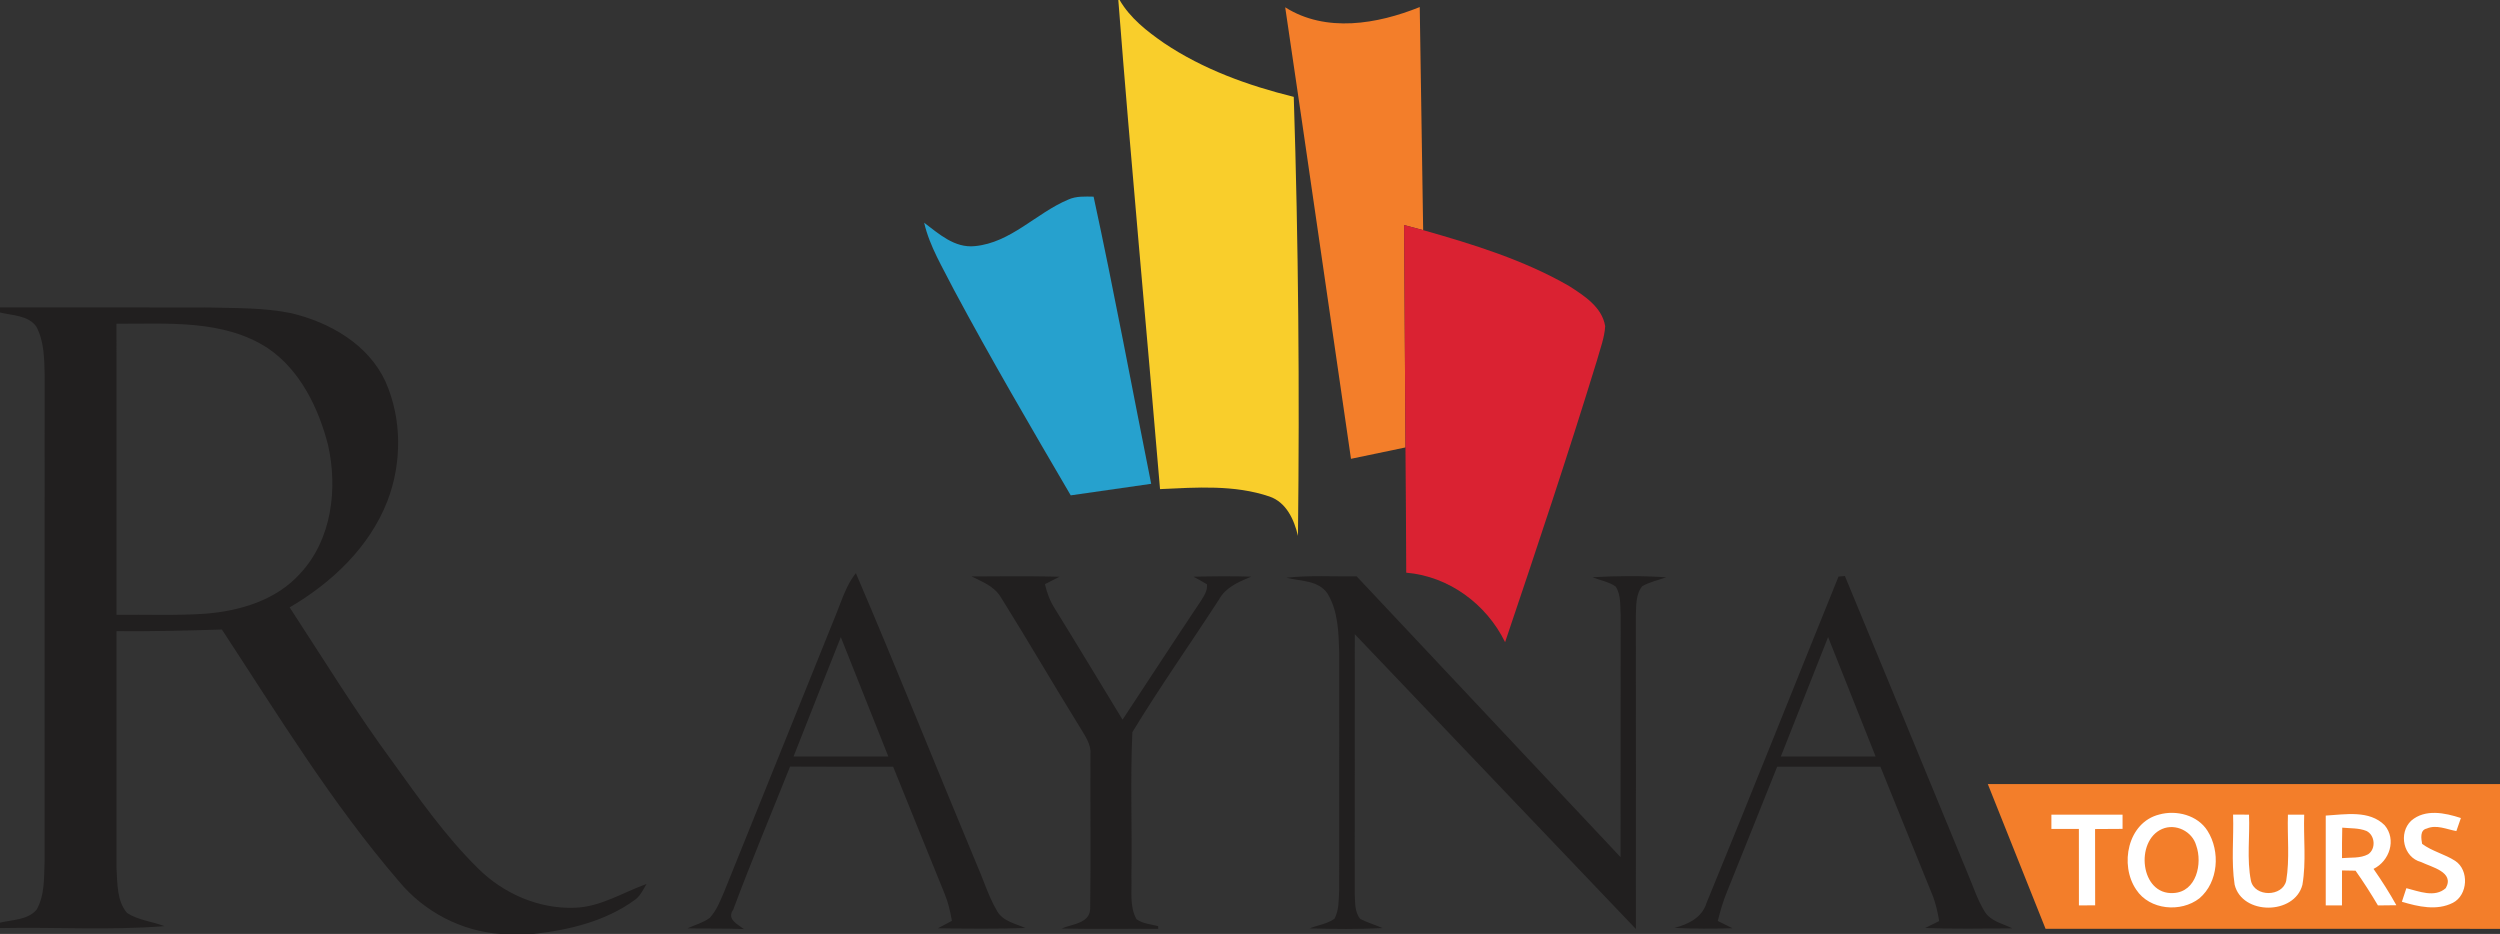 <svg height="229" viewBox="0 0 613 229" width="613" xmlns="http://www.w3.org/2000/svg"><rect x="0" y="0" width="613" height="229" fill="#333333" stroke="none"/><g fill="none" fill-rule="nonzero"><path d="m0 0h.32c2.58 4.46 6.73 7.68 10.9 10.57 9.6 6.45 20.63 10.42 31.8 13.18 1.15 35.87 1.45 71.76 1.03 107.64-.93-3.95-2.83-8.21-6.97-9.64-8.6-2.92-17.92-2.24-26.85-1.82-3.35-39.98-7.13-79.93-10.23-119.93z" fill="#f9ce2b" transform="translate(274.21)"/><g fill="#f37e2a" transform="translate(315.13 1.73)"><path d="m0 .06c9.99 6.32 22.62 4.12 32.99-.06.29 18.24.58 36.47.84 54.7-1.56-.42-3.12-.83-4.67-1.25.09 18.18.22 36.35.33 54.53-4.45.95-8.91 1.87-13.36 2.79-5.39-36.9-10.67-73.82-16.13-110.71z"/><path d="m297.87 190.52v35.5c-37.14-.01-74.29.01-111.43-.01-4.7-11.83-9.45-23.65-14.16-35.49 41.86-.01 83.73 0 125.59 0z"/><path d="m215.01 201.54c3.32-1.45 7.41.58 8.37 4.04 1.58 4.42.06 11.37-5.56 11.66-8.19.54-9.49-12.81-2.81-15.7z"/><path d="m259.19 201.21c1.97.2 4.06.05 5.94.81 2.12 1.04 2.37 4.42.4 5.72-1.96 1.05-4.28.74-6.4.94-.02-2.49 0-4.98.06-7.47z"/></g><path d="m35.31.756c1.96-.9 4.14-.76 6.24-.73 5.07 23.4 9.42 46.94 14.12 70.41-6.58.93-13.15 1.88-19.73 2.83-9.75-16.67-19.51-33.35-28.63-50.39-2.69-5.36-5.94-10.55-7.31-16.46 3.65 2.75 7.47 6.25 12.42 5.74 8.85-.83 15.02-8.09 22.89-11.4z" fill="#26a1ce" transform="translate(226.6 48.194)"/><path d="m0 0c1.55.42 3.11.83 4.67 1.25 12.29 3.49 24.68 7.3 35.81 13.72 3.67 2.36 8.06 5.15 8.82 9.82-.16 2.89-1.26 5.63-2.01 8.4-7.11 23.16-14.78 46.14-22.53 69.09-4.57-9.34-13.78-16.15-24.24-17.04-.02-10.24-.12-20.48-.19-30.71-.11-18.18-.24-36.35-.33-54.53z" fill="#da2232" transform="translate(344.29 55.18)"/><path d="m0 0c17.01.021 34.01-.029 51.02.031 6.79.17 13.65.02 20.34 1.38 9.46 2.24 18.94 7.63 23.16 16.78 4.08 9.18 4.05 20.04.45 29.36-4.42 11.3-13.64 19.99-23.95 26.01 8.3 12.68 16.22 25.63 25.22 37.84 6.5 9.03 12.94 18.22 20.89 26.07 6.21 6.23 14.98 10.09 23.84 9.74 6.33-.22 11.76-3.75 17.56-5.83-.82 1.38-1.51 2.94-2.86 3.9-7.19 5.24-16.1 7.39-24.82 8.35h-8.11c-9.65-.66-18.73-5.45-24.89-12.87-16.46-19.12-29.64-40.73-43.44-61.77-8.61.26-17.22.48-25.84.4 0 19.4-.02 38.81 0 58.22.24 3.67.05 7.91 2.59 10.88 2.75 1.79 6.16 2.08 9.18 3.23-13.4 1.07-26.9.19-40.34.48v-1.33c3.03-.74 6.78-.63 8.97-3.18 2.06-3.63 1.8-8.01 1.97-12.04 0-39.69-.02-79.37.01-119.05-.09-4.01-.11-8.28-2.05-11.9-2-2.79-5.88-2.69-8.9-3.45zm28.56 4.011c.01 23.79 0 47.58.01 71.37 7.25-.09 14.52.23 21.76-.27 8.5-.66 17.42-3.31 23.27-9.85 7.78-8.34 9.25-20.79 6.83-31.56-2.34-9.05-6.81-18.29-14.73-23.68-10.98-7.15-24.65-5.94-37.14-6.01zm181.3 61.15c10.19 23.82 19.81 47.89 29.79 71.81.432.987.833 1.988 1.227 2.993l.591 1.508c.888 2.26 1.81 4.506 3.052 6.6 1.45 2.49 4.5 3.03 6.93 4.11-7.16.24-14.32.17-21.48.06 1.14-.61 2.29-1.22 3.44-1.82-.4-2.27-.9-4.54-1.8-6.67-4.23-10.36-8.4-20.75-12.61-31.12-8.42-.01-16.85.03-25.28-.03-4.65 11.69-9.55 23.3-13.94 35.09-1.65 2.33 1.06 3.55 2.62 4.74-4.62-.18-9.24-.06-13.85-.18 1.83-.81 3.82-1.36 5.46-2.54 1.69-1.8 2.58-4.18 3.55-6.41 9.09-22.59 18.23-45.17 27.33-67.76.209-.507.409-1.019.607-1.533l.591-1.544c.989-2.574 2.036-5.125 3.771-7.303zm49.93.89c-1.19.61-2.38 1.22-3.57 1.82.49 2.15 1.27 4.23 2.48 6.08 5.58 9.01 11.03 18.1 16.55 27.14 6.4-9.67 12.7-19.41 19.16-29.04.78-1.25 1.72-2.58 1.54-4.14-1.09-.66-2.19-1.29-3.31-1.87 4.72-.12 9.45-.17 14.18-.01l-.631.26c-2.846 1.18-5.744 2.519-7.299 5.35-7.03 10.86-14.52 21.46-21.23 32.51-.55 11.81-.03 23.68-.24 35.52.15 3.44-.51 7.22 1.26 10.36 1.53 1.1 3.51 1.21 5.29 1.68l.04.68c-7.91-.06-15.82.09-23.72-.08.672-.301 1.468-.525 2.28-.759l.406-.118c2.1-.62 4.176-1.406 4.334-3.872.18-12.65.01-25.32.07-37.99.21-2.52-1.4-4.58-2.59-6.63-6.53-10.53-12.75-21.26-19.31-31.76-1.279-2.224-3.508-3.413-5.739-4.486l-.608-.29c-.303-.144-.605-.288-.903-.434l2.696-.011 5.392-.028c4.493-.019 8.984-.012 13.472.119zm-53.62 14.81c-3.91 9.74-7.73 19.51-11.59 29.26 7.74.01 15.49.01 23.24.01-3.88-9.76-7.75-19.52-11.65-29.27zm109.25-14.57c5.72-.64 11.49-.27 17.23-.34 21.57 22.95 43.13 45.92 64.71 68.85.03-19.72-.01-39.44.03-59.16-.16-2.39.14-5.07-1.22-7.18-1.69-1.2-3.83-1.53-5.72-2.29 6.02-.36 12.07-.39 18.1.02-1.97.7-4.05 1.14-5.87 2.17-1.64 2.02-1.46 4.79-1.57 7.23.03 25.61.02 51.21.01 76.82-23-24.07-45.94-48.19-68.92-72.27-.02 21.19 0 42.37-.02 63.56.14 2.09-.09 4.54 1.36 6.25 1.77.9 3.68 1.47 5.5 2.25-5.97.3-11.95.25-17.92.07 2.02-.81 4.31-1.08 6.1-2.37 1.17-2.21 1.02-4.81 1.15-7.23.01-19.34 0-38.69.01-58.03-.15-4.89-.25-10.15-2.86-14.45-2.21-3.32-6.66-3.03-10.1-3.9zm135.38-.28c.4-.03 1.18-.11 1.57-.14 10.09 24.36 20.13 48.74 30.18 73.12 1.31 3.05 2.31 6.26 4.06 9.1 1.45 2.44 4.46 3 6.83 4.17-7.14.07-14.28.17-21.41-.08.86-.43 2.59-1.28 3.46-1.71-.39-2.24-.86-4.47-1.73-6.57-4.27-10.41-8.45-20.85-12.68-31.27-8.44 0-16.88 0-25.32 0-4.1 10.2-8.15 20.42-12.28 30.61-.96 2.33-1.67 4.76-2.28 7.21 1.2.58 2.4 1.18 3.6 1.78-4.75.15-9.49.15-14.23-.08 3.37-.88 6.77-2.5 7.87-6.11 10.94-26.61 21.56-53.36 32.36-80.03m-14.14 44.11c7.75.01 15.49.01 23.24 0-3.88-9.76-7.76-19.52-11.65-29.28-3.88 9.75-7.74 19.51-11.59 29.28z" fill="#211f1f" transform="translate(0 75.369)"/><path d="m529.44 199.72c4.22-1.17 9.43.15 11.85 4.01 3.17 5.03 2.67 12.56-1.98 16.53-4.56 3.57-12.23 2.88-15.5-2.1-4.16-6.06-2.13-16.49 5.63-18.44m.7 3.55c-6.68 2.89-5.38 16.24 2.81 15.7 5.62-.29 7.14-7.24 5.56-11.66-.96-3.46-5.05-5.49-8.37-4.04zm61.08-2.03c3.42-2.96 8.28-1.94 12.19-.66-.38 1.06-.74 2.13-1.11 3.2-2.37-.42-4.89-1.66-7.26-.62-1.73.36-1.36 2.49-1.14 3.75 2.46 1.84 5.54 2.51 8.11 4.17 3.46 2.28 3.14 8.37-.55 10.28-3.95 2.01-8.51.95-12.52-.25.36-1.11.73-2.22 1.1-3.33 3.06.76 6.98 2.42 9.67-.02 2.21-3.94-3.5-5.13-6.06-6.39-4.39-1.14-5.6-7.12-2.43-10.13zm-88.22-1.49h17.45v3.49c-2.25.01-4.49.02-6.74.04.02 6.24.01 12.48.02 18.71-1.33 0-2.66.01-3.98.01-.01-6.25 0-12.49-.01-18.74-2.25-.01-4.5-.01-6.74-.01 0-.88 0-2.63 0-3.5zm44.55-.01c.98.01 2.93.01 3.91.01.23 5.39-.58 10.89.47 16.21.91 4.05 7.75 3.99 8.65-.01.89-5.35.24-10.81.42-16.2h3.99c-.2 5.73.53 11.53-.44 17.21-1.93 7.44-14.8 7.49-16.62-.05-.87-5.67-.18-11.45-.38-17.17zm22.72.24c4.78-.28 10.67-1.4 14.44 2.36 2.97 3.51 1.21 8.79-2.72 10.71 2.01 2.88 3.89 5.84 5.6 8.91-1.51.02-3.02.03-4.52.05-1.72-2.91-3.54-5.76-5.49-8.52-1.11-.02-2.22-.04-3.32-.06-.01 2.85-.01 5.71-.01 8.57-1.33 0-2.66-.01-3.98 0 0-7.34.01-14.68 0-22.02m4.05 2.96c-.06 2.49-.08 4.98-.06 7.47 2.12-.2 4.44.11 6.4-.94 1.97-1.3 1.72-4.68-.4-5.72-1.88-.76-3.97-.61-5.94-.81z" fill="#fff"/></g></svg>